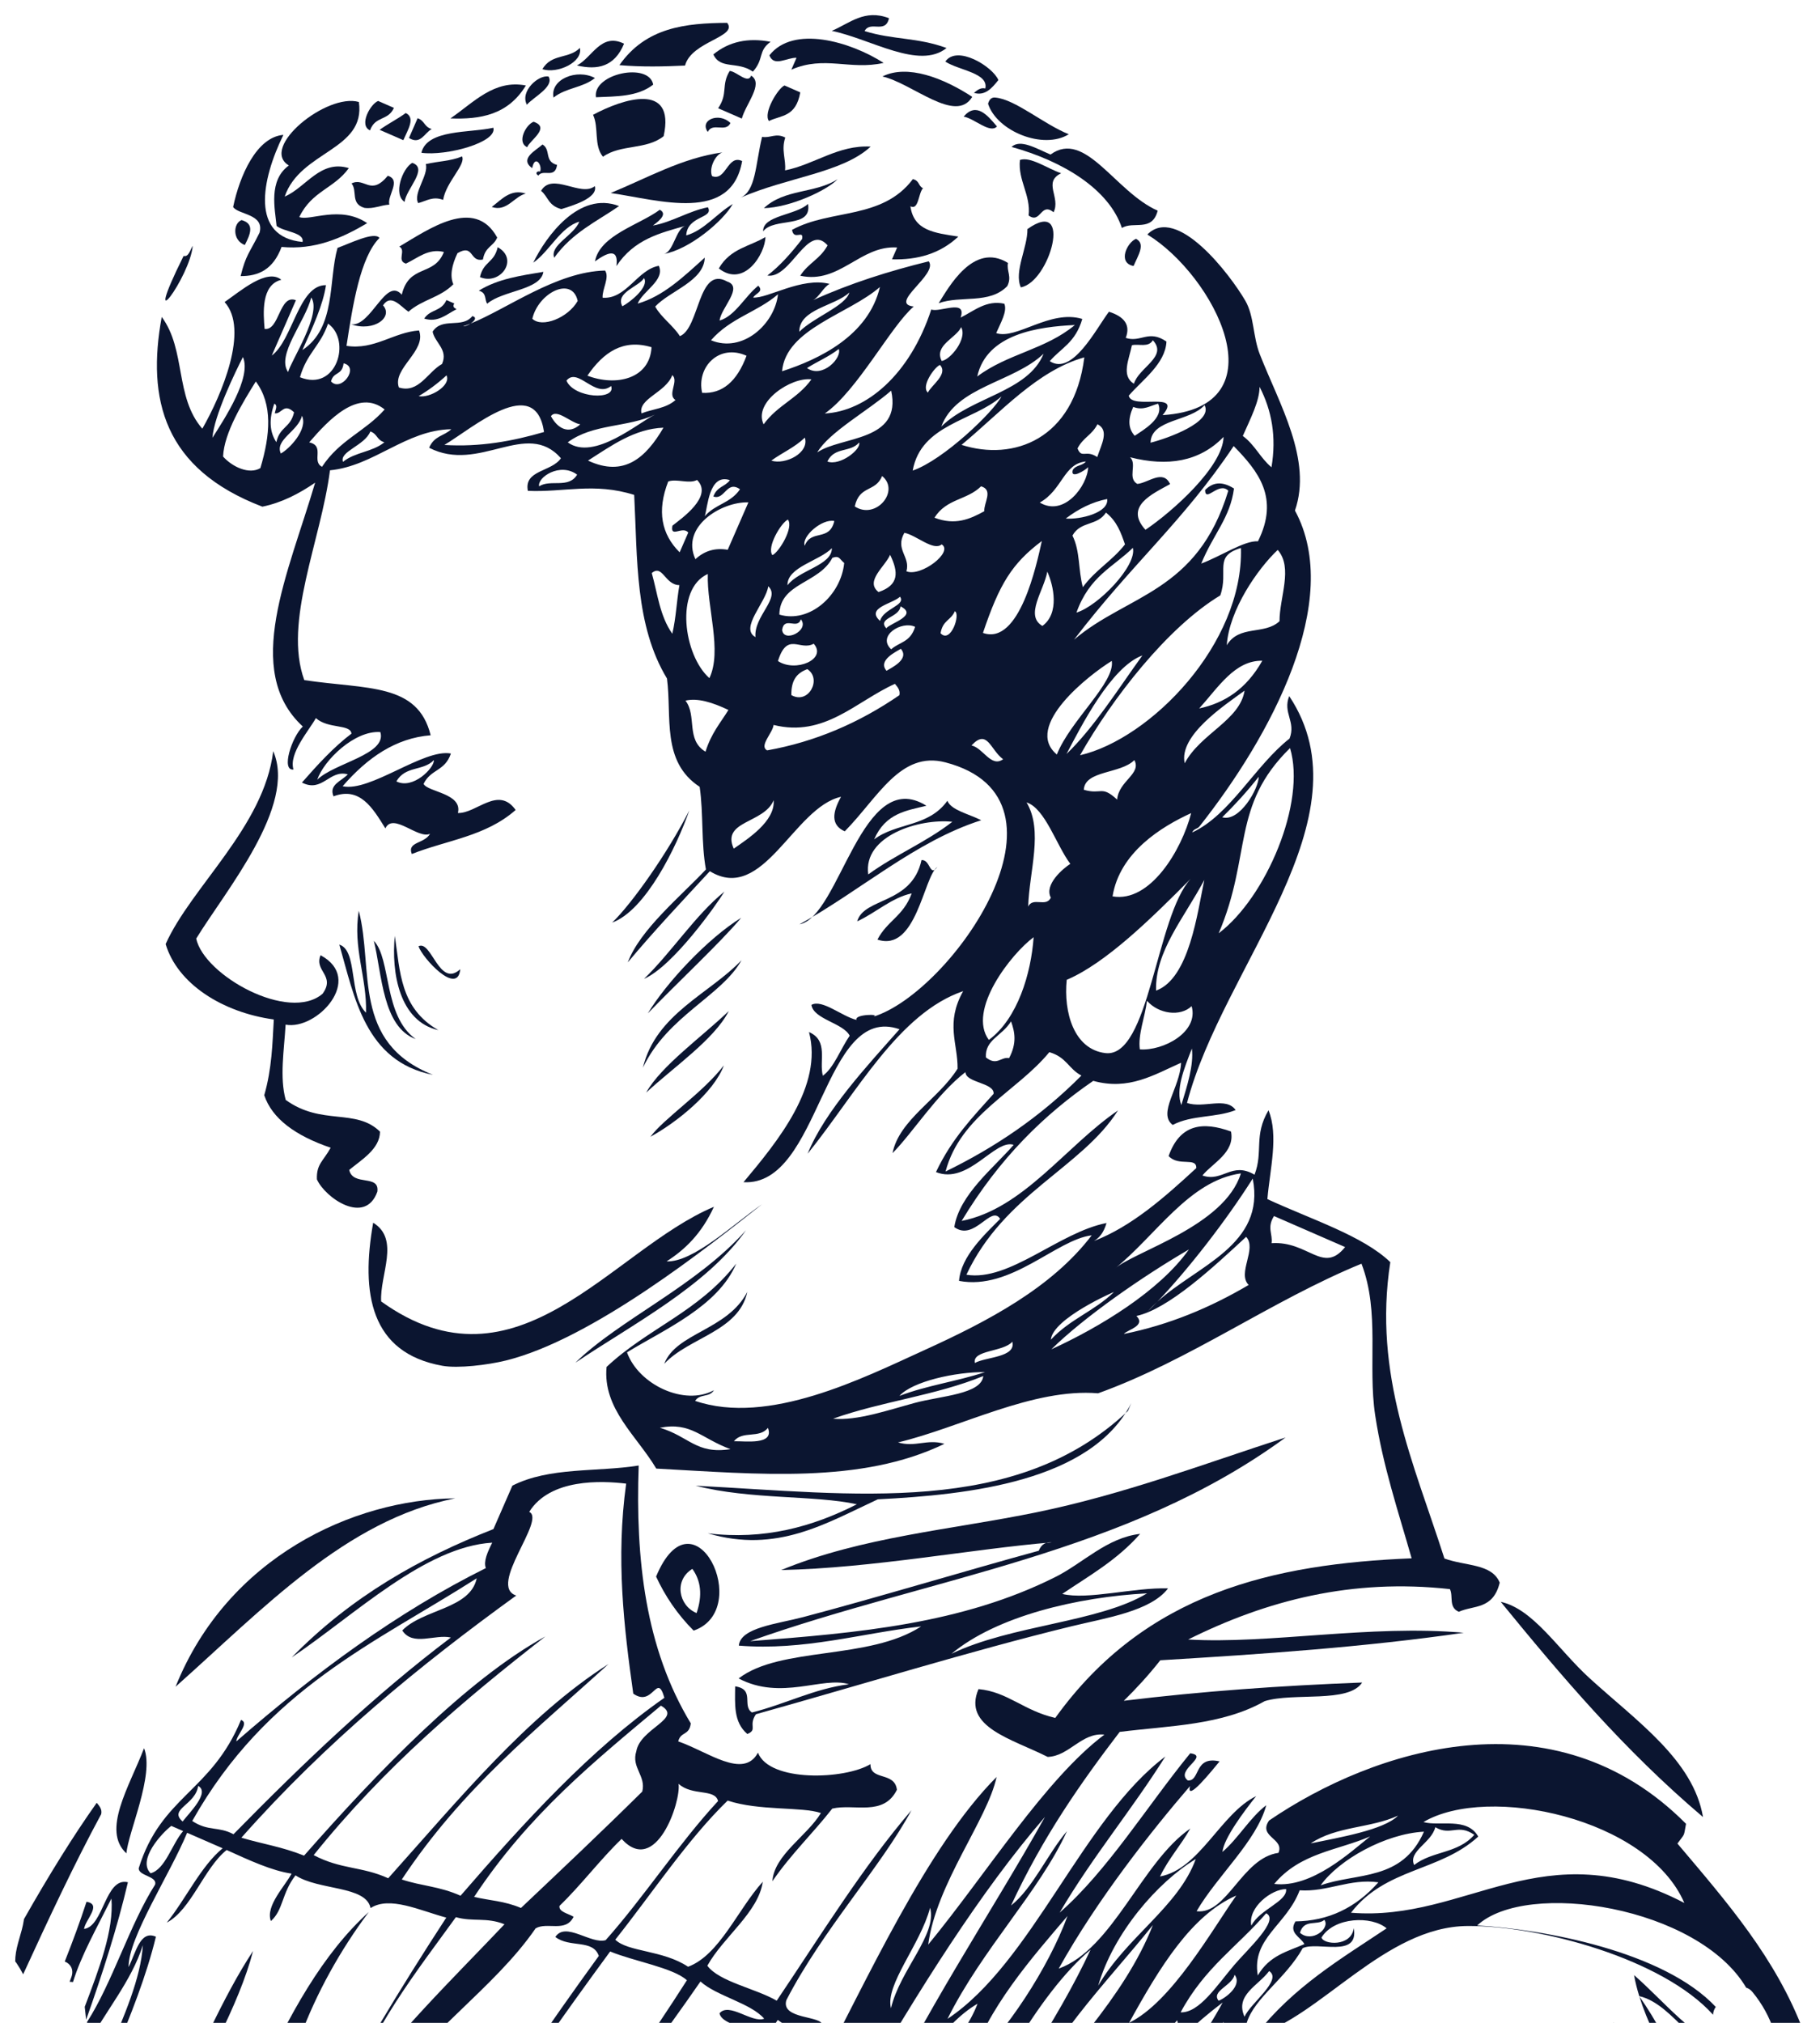 <?xml version="1.0" encoding="UTF-8"?> <svg xmlns="http://www.w3.org/2000/svg" width="72" height="80" viewBox="0 0 72 80" fill="none"><path fill-rule="evenodd" clip-rule="evenodd" d="M35.169 0.72C35.031 1.358 34.424 0.801 34.204 1.229C35.335 1.581 36.285 1.472 37.446 1.899C36.364 2.772 34.457 1.542 32.906 1.221C33.609 0.922 34.203 0.347 35.169 0.72Z" fill="#0B1530"></path><path fill-rule="evenodd" clip-rule="evenodd" d="M42.281 5.31C41.27 5.936 39.433 5.186 39.088 4.103C39.141 3.911 39.244 3.841 39.38 3.859C40.172 3.934 41.27 4.9 42.281 5.31Z" fill="#0B1530"></path><path fill-rule="evenodd" clip-rule="evenodd" d="M38.462 3.83C37.81 4.916 36.094 3.294 34.909 3.024C35.9 2.53 37.324 3.087 38.462 3.83Z" fill="#0B1530"></path><path fill-rule="evenodd" clip-rule="evenodd" d="M34.957 2.488C33.618 2.787 32.622 2.184 31.306 2.755C31.374 2.598 31.443 2.442 31.511 2.286C31.126 2.271 30.62 2.663 30.437 2.189C31.378 0.986 33.631 1.639 34.957 2.488Z" fill="#0B1530"></path><path fill-rule="evenodd" clip-rule="evenodd" d="M45.798 8.332C45.576 9.195 44.831 8.73 44.383 9.017C43.878 7.49 42.067 6.378 40.017 5.811C40.364 5.486 40.989 5.87 41.559 6.112C42.937 5.108 44.107 7.585 45.798 8.332Z" fill="#0B1530"></path><path fill-rule="evenodd" clip-rule="evenodd" d="M39.44 5.001C39.17 5.302 38.537 4.679 38.122 4.612C38.628 4.016 39.074 4.571 39.44 5.001Z" fill="#0B1530"></path><path fill-rule="evenodd" clip-rule="evenodd" d="M28.767 0.903C29.203 1.466 27.357 1.627 27.1 2.593C26.253 2.633 25.397 2.653 24.504 2.577C25.553 1.074 27.132 0.916 28.767 0.903Z" fill="#0B1530"></path><path fill-rule="evenodd" clip-rule="evenodd" d="M30.485 1.653C29.974 2.022 30.24 2.323 29.784 2.834C29.183 2.407 28.498 2.762 28.221 2.152C28.841 1.642 29.598 1.482 30.485 1.653Z" fill="#0B1530"></path><path fill-rule="evenodd" clip-rule="evenodd" d="M41.98 6.852C41.245 7.205 41.974 7.813 41.679 8.395C41.169 7.975 41.176 8.873 40.693 8.523C40.785 7.71 40.264 7.137 40.349 6.327C40.766 6.18 41.431 6.664 41.98 6.852Z" fill="#0B1530"></path><path fill-rule="evenodd" clip-rule="evenodd" d="M31.034 3.38C31.241 3.471 31.451 3.562 31.659 3.653C31.486 4.643 30.889 4.552 30.42 4.786C30.183 4.475 30.769 3.5 31.034 3.38Z" fill="#0B1530"></path><path fill-rule="evenodd" clip-rule="evenodd" d="M44.94 9.446C45.332 9.638 45.023 10.104 44.844 10.52C44.194 10.396 44.596 9.579 44.94 9.446Z" fill="#0B1530"></path><path fill-rule="evenodd" clip-rule="evenodd" d="M29.716 2.991C30.226 3.31 29.5 4.112 29.347 4.69C29.034 4.553 28.723 4.418 28.409 4.281C28.813 3.691 28.519 3.375 28.867 2.806C29.131 2.82 29.595 3.341 29.716 2.991Z" fill="#0B1530"></path><path fill-rule="evenodd" clip-rule="evenodd" d="M40.384 11.364C40.105 10.74 40.656 9.79 40.645 9.06C42.471 7.762 41.535 11.162 40.384 11.364Z" fill="#0B1530"></path><path fill-rule="evenodd" clip-rule="evenodd" d="M24.688 1.728C24.312 2.641 23.634 2.781 22.825 2.589C23.433 2.272 23.776 1.277 24.688 1.728Z" fill="#0B1530"></path><path fill-rule="evenodd" clip-rule="evenodd" d="M25.841 3.347C25.212 3.834 24.382 3.809 23.576 3.846C23.435 2.912 25.678 2.444 25.841 3.347Z" fill="#0B1530"></path><path fill-rule="evenodd" clip-rule="evenodd" d="M22.941 1.895C23.067 2.455 22.057 2.929 21.458 2.736C21.816 2.109 22.511 2.34 22.941 1.895Z" fill="#0B1530"></path><path fill-rule="evenodd" clip-rule="evenodd" d="M28.897 4.866C28.707 5.26 28.19 4.823 28 5.218C27.656 4.739 28.454 4.426 28.897 4.866Z" fill="#0B1530"></path><path fill-rule="evenodd" clip-rule="evenodd" d="M23.537 3.086C23.044 3.481 22.39 3.464 21.898 3.859C21.75 3.137 22.821 2.702 23.537 3.086Z" fill="#0B1530"></path><path fill-rule="evenodd" clip-rule="evenodd" d="M39.876 10.399C39.813 10.725 40.041 10.938 39.847 11.316C39.141 12.044 38.003 11.675 37.134 11.992C37.51 11.403 38.504 9.548 39.876 10.399Z" fill="#0B1530"></path><path fill-rule="evenodd" clip-rule="evenodd" d="M21.703 3.029C21.936 3.435 21.084 3.852 20.844 4.143C20.559 3.605 21.314 2.942 21.703 3.029Z" fill="#0B1530"></path><path fill-rule="evenodd" clip-rule="evenodd" d="M20.804 3.381C20.096 4.545 19.002 4.728 17.819 4.683C18.738 4.055 19.543 3.137 20.804 3.381Z" fill="#0B1530"></path><path fill-rule="evenodd" clip-rule="evenodd" d="M21.11 4.816C21.797 5.048 20.951 5.553 20.857 5.821C20.43 5.632 20.807 4.923 21.11 4.816Z" fill="#0B1530"></path><path fill-rule="evenodd" clip-rule="evenodd" d="M30.28 9.374C30.274 10.032 29.441 11.405 28.436 10.616C28.9 9.817 29.652 9.756 30.28 9.374Z" fill="#0B1530"></path><path fill-rule="evenodd" clip-rule="evenodd" d="M19.518 5.052C19.677 5.633 17.649 6.18 16.67 6.042C16.892 5.106 18.588 5.263 19.518 5.052Z" fill="#0B1530"></path><path fill-rule="evenodd" clip-rule="evenodd" d="M23.532 7.361C23.668 7.835 22.633 8.136 22.206 8.27C21.682 8.13 21.692 7.781 21.405 7.548C21.841 6.791 22.974 7.808 23.532 7.361Z" fill="#0B1530"></path><path fill-rule="evenodd" clip-rule="evenodd" d="M14.959 3.993C15.167 4.085 15.375 4.175 15.583 4.266C15.357 4.787 14.843 4.578 14.638 5.156C14.184 4.955 14.653 4.111 14.959 3.993Z" fill="#0B1530"></path><path fill-rule="evenodd" clip-rule="evenodd" d="M16.052 4.47C16.444 4.662 16.135 5.129 15.956 5.544C15.643 5.407 15.331 5.271 15.018 5.135C15.354 4.891 15.716 4.715 16.052 4.47Z" fill="#0B1530"></path><path fill-rule="evenodd" clip-rule="evenodd" d="M16.521 4.675C16.81 4.777 16.767 5.01 17.078 5.104C16.791 5.255 16.638 5.743 16.18 5.456C16.294 5.196 16.408 4.936 16.521 4.675Z" fill="#0B1530"></path><path fill-rule="evenodd" clip-rule="evenodd" d="M24.49 8.15C23.608 8.763 22.651 9.185 21.925 10.193C21.739 9.697 22.697 9.316 22.919 8.767C22.181 8.974 21.739 9.941 21.096 10.389C21.596 9.355 22.91 7.539 24.49 8.15Z" fill="#0B1530"></path><path fill-rule="evenodd" clip-rule="evenodd" d="M18.279 6.186C18.44 6.509 17.647 7.195 17.53 7.905C17.123 7.748 16.858 7.953 16.545 8.033C16.327 7.643 16.968 6.917 16.845 6.49C17.319 6.377 17.836 6.374 18.279 6.186Z" fill="#0B1530"></path><path fill-rule="evenodd" clip-rule="evenodd" d="M20.8 7.656C20.329 7.776 20.052 8.389 19.454 8.185C19.851 7.88 20.204 7.461 20.8 7.656Z" fill="#0B1530"></path><path fill-rule="evenodd" clip-rule="evenodd" d="M16.308 6.441C16.968 6.657 16.056 7.49 16.007 7.984C15.546 7.7 15.914 6.661 16.308 6.441Z" fill="#0B1530"></path><path fill-rule="evenodd" clip-rule="evenodd" d="M15.342 6.951C15.892 7.123 15.307 7.741 15.402 8.093C15.065 8.112 14.781 8.271 14.416 8.221C13.853 8.054 14.151 7.548 13.907 7.255C14.427 6.995 14.66 7.776 15.342 6.951Z" fill="#0B1530"></path><path fill-rule="evenodd" clip-rule="evenodd" d="M19.669 9.395C19.512 9.765 19.199 9.738 19.104 10.265C18.565 10.379 18.756 9.626 18.098 10.013C17.871 10.49 17.791 10.911 17.934 11.243C17.409 11.774 16.702 11.846 16.158 12.329C15.841 12.11 15.467 11.6 15.152 12.076C15.566 12.537 14.811 13.133 13.894 12.829C14.693 12.912 15.262 10.929 15.894 11.655C16.189 10.426 17.173 10.955 17.561 9.965C16.943 9.816 16.532 10.201 16.06 10.425C15.678 10.316 16.083 9.899 15.795 9.752C16.933 9.086 18.772 7.754 19.669 9.395Z" fill="#0B1530"></path><path fill-rule="evenodd" clip-rule="evenodd" d="M19.689 9.776C20.553 10.259 19.779 11.302 18.987 10.958C19.13 10.33 19.548 10.404 19.689 9.776Z" fill="#0B1530"></path><path fill-rule="evenodd" clip-rule="evenodd" d="M17.661 11.867C17.765 11.912 17.87 11.958 17.974 12.004C17.887 12.124 17.97 12.178 18.061 12.228C17.665 12.428 17.325 12.771 16.783 12.6C17.023 12.221 17.456 12.332 17.661 11.867Z" fill="#0B1530"></path><path fill-rule="evenodd" clip-rule="evenodd" d="M9.556 8.704C10.076 8.845 9.91 9.255 9.685 9.69C9.189 9.505 9.221 8.833 9.556 8.704Z" fill="#0B1530"></path><path fill-rule="evenodd" clip-rule="evenodd" d="M7.624 9.721C7.529 10.943 5.492 13.687 7.263 10.122C7.458 10.176 7.52 9.894 7.624 9.721Z" fill="#0B1530"></path><path fill-rule="evenodd" clip-rule="evenodd" d="M10.809 29.708C11.748 31.869 8.923 35.225 7.762 37.12C8.072 38.577 11.431 40.446 12.762 39.301C13.285 38.577 12.414 38.401 12.682 37.778C14.435 38.719 12.53 40.758 11.299 40.523C11.24 41.539 11.056 42.605 11.303 43.5C12.72 44.528 14.076 43.816 15.033 44.755C15.03 45.439 14.302 45.865 13.815 46.269C13.963 46.929 15.02 46.427 14.929 47.127C14.446 48.482 12.851 47.361 12.537 46.641C12.514 46.039 12.782 45.93 13.082 45.391C11.668 44.91 10.76 44.23 10.454 43.315C10.759 42.246 10.776 41.289 10.832 40.319C8.793 40.038 7.02 38.905 6.553 37.336C7.566 35.075 10.447 32.693 10.809 29.708Z" fill="#0B1530"></path><path fill-rule="evenodd" clip-rule="evenodd" d="M28.829 39.986C28.272 41.099 26.606 42.237 25.563 43.211C26.144 42.159 27.795 40.984 28.829 39.986Z" fill="#0B1530"></path><path fill-rule="evenodd" clip-rule="evenodd" d="M67.372 71.862C64.24 69.206 61.772 66.291 59.369 63.35C60.664 63.636 61.629 65.225 62.886 66.372C64.754 68.076 66.987 69.606 67.372 71.862Z" fill="#0B1530"></path><path fill-rule="evenodd" clip-rule="evenodd" d="M25.955 62.352C26.311 63.118 26.79 63.837 27.441 64.488C29.837 63.661 27.441 58.773 25.955 62.352ZM27.39 62.047C27.73 62.517 27.795 63.096 27.557 63.794C26.845 63.502 26.652 62.498 27.39 62.047Z" fill="#0B1530"></path><path fill-rule="evenodd" clip-rule="evenodd" d="M18.007 59.257C13.681 60.114 10.402 63.634 6.946 66.707C8.998 61.593 13.964 59.299 18.007 59.257Z" fill="#0B1530"></path><path fill-rule="evenodd" clip-rule="evenodd" d="M5.699 69.138C6.119 70.197 5.063 72.475 5.002 73.298C4.011 72.39 5.114 70.663 5.699 69.138Z" fill="#0B1530"></path><path fill-rule="evenodd" clip-rule="evenodd" d="M0.916 78.081C0.839 77.93 0.752 77.783 0.654 77.639C0.638 77.614 0.62 77.593 0.602 77.572C0.603 77.514 0.604 77.456 0.609 77.398C0.65 76.903 0.869 76.438 0.941 75.947C0.943 75.932 0.944 75.918 0.946 75.902C1.921 74.183 2.899 72.603 3.826 71.298C3.936 71.428 4.046 71.556 4.003 71.747C2.927 73.739 1.917 75.9 0.916 78.081Z" fill="#0B1530"></path><path fill-rule="evenodd" clip-rule="evenodd" d="M38.979 3.499C39.116 2.883 37.935 2.786 37.397 2.436C37.859 1.762 39.273 2.632 39.496 3.166C39.236 3.494 38.968 3.801 38.53 3.673C38.661 3.566 38.79 3.455 38.979 3.499Z" fill="#0B1530"></path><path d="M10.892 82.988C10.838 82.941 10.783 82.894 10.729 82.846C11.134 81.96 11.479 81.08 11.626 80.279C11.275 80.974 10.866 81.764 10.439 82.596C10.362 82.529 10.286 82.463 10.21 82.396C11.421 79.693 12.778 77.253 14.588 75.62C13.477 77.101 12.514 78.82 11.87 80.572C11.577 81.372 11.246 82.177 10.892 82.988Z" fill="#0B1530"></path><path d="M8.4 80.766C8.41 80.735 8.421 80.704 8.431 80.673C8.487 80.492 8.44 80.324 8.336 80.2C8.865 79.111 9.412 78.068 10.012 77.157C9.732 78.232 9.234 79.398 8.636 80.611C8.558 80.662 8.479 80.712 8.4 80.766Z" fill="#0B1530"></path><path d="M3.352 79.367C3.924 77.853 4.509 76.334 4.408 75.085C3.824 76.256 3.212 77.331 2.887 78.388C2.843 78.381 2.8 78.377 2.755 78.378C2.779 78.313 2.803 78.248 2.826 78.183C2.93 77.879 2.782 77.664 2.562 77.575C2.882 76.767 3.174 75.976 3.422 75.213C4.051 75.312 3.371 75.924 3.325 76.287C4.105 76.186 4.157 74.226 5.06 74.44C4.649 76.197 4.066 78.023 3.408 79.877C3.388 79.703 3.369 79.534 3.352 79.367Z" fill="#0B1530"></path><path d="M6.135 74.535C6.236 74.193 5.467 74.193 5.489 73.882C6.381 71.022 8.357 70.874 9.534 68.02C9.884 68.142 9.362 68.605 9.349 68.87C12.47 66.153 15.715 63.758 19.22 62.016C19.12 61.753 19.284 61.387 19.473 61.01C16.812 61.17 14.035 63.866 11.542 65.548C13.913 63.122 16.641 61.604 19.52 60.473L20.27 58.755C21.747 58.007 23.602 58.225 25.267 57.959C25.136 61.679 25.532 65.193 27.328 68.157C27.265 68.655 26.931 68.466 26.831 68.87C27.977 69.259 29.413 70.389 29.985 69.315C30.437 70.489 33.424 70.382 34.436 69.769C34.425 70.438 35.397 70.051 35.482 70.783C34.952 71.853 33.794 71.322 32.925 71.527C32.148 72.517 31.298 73.321 30.556 74.4C30.625 73.358 31.925 72.614 32.476 71.703C31.726 71.445 30.03 71.625 28.786 71.21C27.192 72.758 25.814 74.857 24.341 76.711C24.839 77.202 26.224 77.117 27.221 77.782C28.465 77.319 29.181 75.519 30.176 74.42C30.002 75.633 28.616 76.6 27.983 77.741C28.453 78.377 29.884 78.635 30.727 79.124C32.472 76.533 34.161 73.796 36.058 71.592C34.833 73.861 32.555 76.302 31.108 79.104C30.88 79.877 32.551 79.704 32.534 80.098C32.108 80.81 31.314 80.276 30.768 79.885C29.614 81.6 28.359 83.682 27.107 85.931C27.013 85.966 26.919 86.003 26.827 86.041C27.851 84.195 28.901 82.346 29.958 80.461C29.996 80.23 28.57 80.147 28.464 79.623C28.846 79.169 29.745 80.025 30.231 79.836C29.707 79.222 28.34 78.938 27.711 78.365C26.288 80.43 24.473 82.821 22.69 85.389C22.586 85.411 22.483 85.437 22.381 85.466C24.068 82.915 25.789 80.493 27.174 78.316C26.63 77.819 25.069 77.564 24.138 77.178C22.302 79.676 20.204 82.642 18.226 85.715C18.143 85.716 18.058 85.738 17.973 85.786C17.956 85.796 17.939 85.807 17.921 85.817C19.798 82.882 21.722 80.063 23.689 77.354C23.458 76.68 22.54 77.046 21.97 76.604C22.372 75.98 23.384 76.906 23.961 76.729C25.488 75.011 26.86 72.897 28.407 71.229C28.283 70.727 27.392 71.041 26.844 70.547C26.949 71.245 25.95 74.222 24.591 72.726C23.745 73.54 22.981 74.56 22.135 75.374C22.091 75.607 22.469 75.674 22.692 75.804C22.382 76.444 21.645 75.996 21.189 76.264C19.531 78.673 16.759 80.411 14.911 83.254C14.154 83.783 13.409 84.329 12.637 84.834C12.585 84.755 12.529 84.679 12.473 84.604C14.1 81.484 15.83 78.643 17.655 75.839C16.593 75.552 15.418 74.975 14.659 75.461C14.483 74.569 12.604 74.77 11.69 74.167C11.137 74.882 11.211 75.542 10.716 75.974C10.491 75.378 11.285 74.582 11.534 74.099C10.755 73.986 9.859 73.57 8.966 73.165C8.077 73.87 7.564 75.53 6.597 76.037C7.352 75.1 7.958 73.787 8.809 73.097L7.403 72.484C6.734 74.109 5.075 76.627 5.086 77.796C5.377 77.221 5.541 76.318 6.168 76.594C5.8 78.108 5.171 79.723 4.465 81.369C4.391 81.343 4.316 81.32 4.241 81.3C4.898 79.768 5.574 78.23 5.651 76.926C5.211 78.35 4.105 79.626 3.511 80.807C3.499 80.669 3.485 80.532 3.47 80.397V80.154C3.47 80.086 3.459 80.025 3.441 79.971C4.441 78.424 5.137 76.097 6.135 74.535ZM25.408 70.854C25.567 70.23 24.967 69.905 25.172 69.263C25.324 68.35 27.035 67.962 26.146 67.456C23.547 69.632 20.92 71.74 18.756 75.02C19.375 75.167 19.939 75.174 20.61 75.457C22.216 73.938 23.822 72.422 25.408 70.854ZM13.757 83.068C15.687 80.399 17.851 78.322 19.958 76.102C19.241 75.814 18.715 76.014 18.035 75.821C16.552 77.873 14.56 80.384 13.757 83.068ZM12.029 73.387C14.953 70.061 18.45 66.436 21.575 64.719C18.369 67.217 15.222 69.865 12.409 73.367C13.498 73.942 14.307 73.805 15.358 74.282C18.149 71.166 20.862 67.852 24.074 65.809C21.244 68.388 18.307 70.691 15.895 74.331C16.689 74.595 17.38 74.596 18.219 74.973C20.773 72.022 23.369 69.182 26.283 67.145C25.987 66.109 25.842 67.543 25.052 66.98C24.678 64.321 24.363 61.639 24.771 58.675C23.801 58.559 21.766 58.465 20.936 59.792C21.613 60.11 19.279 62.727 20.422 63.101C16.624 65.85 12.928 68.86 9.549 72.678C10.38 72.927 11.157 73.036 12.029 73.387ZM9.237 72.541C12.011 69.713 14.839 67.021 17.837 64.762C17.208 64.617 16.327 65.126 15.914 64.481C16.746 63.63 18.602 63.638 18.859 62.419C14.856 64.978 10.556 66.777 7.605 72.017C8.248 72.441 8.634 72.217 9.237 72.541ZM7.839 70.63C7.736 71.386 6.654 71.544 7.225 72.037C7.49 71.692 8.318 70.888 7.839 70.63ZM7.245 72.416L6.776 72.211C6.407 72.493 5.422 73.553 5.958 74.086C6.543 73.927 6.799 72.93 7.245 72.416Z" fill="#0B1530"></path><path d="M6.398 12.534C7.364 13.839 6.91 15.7 8.004 16.954C8.769 15.616 9.868 13.028 8.885 11.946C9.52 11.507 10.559 10.597 11.13 11.065C10.322 11.263 10.417 12.396 10.468 13.008C11.061 13.088 11.043 11.613 11.707 11.874L10.752 14.061C11.588 13.441 11.812 11.265 12.896 11.277C12.782 12.056 12.367 12.952 11.962 13.845C13.305 12.958 12.984 11.099 13.353 9.803C13.812 9.641 14.813 9.14 15.012 9.411C14.251 10.171 13.951 12.084 13.708 13.678C14.812 13.85 15.569 13.14 16.577 13.069C16.886 13.883 15.511 14.57 15.78 15.324C16.567 15.572 16.919 14.708 17.487 14.395C17.738 13.822 17.201 13.558 17.115 13.117C17.488 12.529 18.281 13.01 18.686 12.501C18.885 12.554 18.77 12.696 18.615 12.797C18.517 12.836 18.42 12.872 18.326 12.902C18.38 12.917 18.508 12.866 18.615 12.797C20.053 12.223 22.013 10.742 23.936 10.7C24.125 10.97 23.817 11.438 23.839 11.774C24.774 11.848 25.215 10.662 26.064 10.512C26.321 11.082 25.426 11.508 25.226 12.007C26.236 11.721 27.051 10.938 27.88 10.189C27.854 11.12 26.497 11.501 25.92 12.124C26.151 12.551 26.636 12.879 26.896 13.294C27.682 12.987 27.608 10.487 28.769 11.135C29.429 11.352 28.516 12.185 28.468 12.678C29.087 12.496 29.471 11.716 29.998 11.299C30.226 11.535 29.898 11.593 29.794 11.768C30.375 11.812 31.713 10.944 32.819 11.228C32.57 11.363 32.415 11.736 32.166 11.872C33.63 11.205 35.168 10.722 36.742 10.335C37.131 10.85 35.119 12.015 36.148 12.122C35.243 12.895 33.917 15.455 32.629 16.353C34.257 16.268 35.995 14.833 36.842 12.239C37.164 12.374 38.26 11.802 38.003 12.56C38.545 12.29 39.023 11.856 39.731 12.012C39.858 12.307 39.59 12.758 39.41 13.174C40.21 13.446 41.541 12.226 42.816 12.614C42.541 13.56 41.972 13.764 41.53 14.284C42.422 14.871 43.357 13.01 43.87 12.329C44.48 12.521 44.732 12.854 44.535 13.363C45.131 13.561 45.436 13.019 46.145 13.508C46.105 14.387 45.19 15.025 44.654 15.648C44.775 16.231 46.815 15.443 45.992 16.418C50.767 16.113 48.019 10.881 45.389 9.274C46.559 8.095 48.667 10.861 49.267 11.896C49.614 12.494 49.565 13.31 49.835 14.003C50.614 15.993 51.924 18.186 51.229 20.191C53.163 23.753 50.264 29.13 47.455 32.679C47.37 32.792 47.23 32.766 47.163 32.923C48.662 32.234 49.66 30.268 51.014 29.21C51.281 28.543 50.735 28.197 51.002 27.53C54.215 32.36 48.355 38.231 46.959 43.621C47.618 43.845 48.509 43.361 48.882 43.902C48.098 44.214 47.144 44.09 46.394 44.49C45.781 44.031 46.686 43.016 46.724 42.03C45.658 42.503 44.655 43.138 43.25 42.746C41.311 44.075 39.532 45.811 38.043 48.286C40.487 47.805 42.151 45.335 44.228 43.916C42.788 46.188 39.735 47.206 38.231 50.414C39.938 50.692 41.889 48.737 43.774 48.368C43.665 48.752 43.487 48.956 43.277 49.081C44.774 48.499 46.056 47.367 47.325 46.197C47.343 45.744 46.63 46.151 46.231 45.72C46.68 44.445 47.593 44.349 48.699 44.75C48.866 45.583 47.951 46.007 47.569 46.489C48.37 46.767 48.728 45.923 49.629 46.458C49.984 45.541 49.586 44.92 50.183 43.909C50.587 44.915 50.244 46.216 50.138 47.423C51.851 48.218 53.921 48.872 55.001 49.916C54.308 54.376 55.953 57.916 57.142 61.637C57.99 61.943 59.018 61.834 59.33 62.591C59.064 63.67 58.297 63.476 57.711 63.744C57.295 63.562 57.502 63.136 57.359 62.847C53.478 62.418 50.11 63.293 47.004 64.84C50.229 65.028 54.195 64.244 57.907 64.573C53.986 65.141 49.95 65.417 45.902 65.661C45.441 66.246 44.957 66.774 44.459 67.263C47.547 66.885 50.698 66.663 53.887 66.541C53.348 67.371 51.19 66.924 50.033 67.277C48.338 68.237 46.268 68.245 44.295 68.494C42.755 70.51 41.26 72.638 39.997 75.36C40.855 74.686 41.441 73.319 42.21 72.419C41.119 74.809 38.859 77.078 37.484 79.843C40.838 77.612 42.833 71.921 46.101 69.468C44.745 71.621 43.241 73.399 41.92 75.641C43.815 73.981 45.366 71.445 47.086 69.339C47.88 69.449 46.462 70.011 46.99 70.413C47.491 70.457 47.225 69.424 48.248 69.66C47.974 69.989 46.91 71.323 47.078 70.637C45.576 72.38 43.413 75.106 41.883 77.856C44.037 77.074 45.152 73.649 47.089 72.316C46.707 72.993 46.249 73.475 45.891 74.211C47.462 73.924 48.283 71.727 49.694 71.034C49.234 71.611 48.415 72.695 48.36 73.241C48.975 72.721 49.461 71.868 50.094 71.394C49.706 72.825 48.164 74.17 47.337 75.585C48.544 75.734 49.128 73.479 50.576 73.278C50.824 72.706 49.759 72.649 50.204 72C54.34 69.179 61.467 66.858 66.7 72.129C66.6 72.657 66.678 72.476 66.36 72.91C68.33 75.239 70.255 77.441 71.35 80.344C71.353 80.42 71.356 80.496 71.359 80.572C70.881 81.114 70.673 81.659 70.588 82.22C70.575 82.145 70.548 82.079 70.511 82.02C70.419 80.858 70.126 79.745 69.326 78.778C69.251 78.687 69.167 78.635 69.081 78.61C67.187 75.401 60.399 74.327 58.436 76.15C61.047 76.298 65.81 77.164 67.877 79.371C67.811 79.462 67.771 79.57 67.771 79.681C65.78 77.467 60.939 76.15 58.056 76.17C54.779 76.194 52.234 79.771 49.657 80.504C51.181 78.558 53.043 77.475 54.855 76.263C54.266 75.76 52.78 75.808 52.279 76.626C52.357 76.911 53.455 77.002 53.556 76.254C53.767 77.461 52.12 76.764 51.536 77.047C50.867 78.246 49.631 79.01 49.325 79.987C48.55 82.457 51.89 85.176 50.709 87.472C49.007 86.265 49.347 83.185 48.623 81.169C47.422 83.13 45.474 84.756 43.806 86.668C43.766 86.692 43.726 86.718 43.687 86.743C45.245 84.448 47.929 82.569 48.408 79.958C47.494 81.247 46.367 82.533 45.362 83.881C45.501 83.652 45.63 83.416 45.746 83.172C45.769 83.124 45.784 83.077 45.793 83.031C46.756 81.743 47.671 80.49 48.368 79.197C47.32 79.984 46.163 81.065 45.115 82.357C44.993 82.386 44.881 82.47 44.808 82.624C44.747 82.75 44.684 82.874 44.617 82.997C44.314 83.407 44.025 83.834 43.755 84.278C42.734 85.55 41.408 86.593 40.182 87.646C40.136 87.685 40.092 87.725 40.047 87.765C39.642 87.811 39.236 87.882 38.845 87.963C39.381 87.308 39.853 86.594 40.071 85.784C40.102 85.669 40.097 85.567 40.068 85.477C40.813 84.361 41.547 83.275 41.88 82.134L41.743 82.446C41.354 83.275 40.341 84.183 39.535 85.111C39.315 85.105 39.098 85.22 39.024 85.495C38.968 85.702 38.892 85.9 38.8 86.093C38.735 86.202 38.676 86.312 38.626 86.421C38.347 86.899 37.983 87.339 37.607 87.754C37.421 87.735 37.224 87.798 37.085 87.981C37.035 88.049 36.982 88.116 36.931 88.184C37.045 87.849 37.158 87.514 37.266 87.177C37.686 86.684 38.572 85.702 38.438 84.91C38.292 85.373 37.907 85.725 37.61 86.098C37.657 85.954 37.702 85.811 37.748 85.667C39.611 83.178 41.841 79.913 43.143 77.106C41.043 78.877 39.055 82.629 37.788 85.545C37.843 85.376 37.897 85.207 37.953 85.038C38.076 84.669 37.808 84.418 37.507 84.379C38.221 83.18 38.994 81.791 39.223 80.976C37.989 82.062 36.945 83.634 35.965 85.368C35.677 85.344 35.377 85.518 35.391 85.889C35.391 85.898 35.391 85.908 35.392 85.917C35.374 85.939 35.357 85.962 35.342 85.989C34.98 86.591 34.555 87.143 34.099 87.67C34.613 86.79 35.117 85.908 35.392 85.069C34.069 84.885 33.98 87.85 32.887 88.254C33.241 87.022 33.701 85.799 34.232 84.589C34.291 84.49 34.349 84.393 34.411 84.295C34.477 84.192 34.501 84.09 34.497 83.995C36.45 79.739 39.223 75.646 41.34 71.855C38.771 74.825 36.359 78.695 33.974 82.776C33.797 83.078 33.647 83.382 33.516 83.687C33.501 83.705 33.486 83.725 33.473 83.746C32.923 84.61 32.497 85.53 32.109 86.467C32.049 86.478 31.986 86.502 31.924 86.541C31.911 86.548 31.899 86.557 31.888 86.564C31.871 86.469 31.864 86.369 31.87 86.262C31.877 86.12 31.838 86.008 31.771 85.924C31.767 85.89 31.763 85.856 31.758 85.822C32.148 84.284 32.574 82.698 33.269 80.981C32.866 81.221 32.544 81.666 32.25 82.181C34.283 78.336 36.668 73.041 39.426 70.276C39.062 71.972 37.042 74.482 36.72 76.907C39.035 74.091 41.352 70.358 43.69 68.602C42.788 68.505 42.299 69.458 41.446 69.483C40.058 68.777 38.063 68.308 38.71 66.802C39.863 66.906 40.494 67.656 41.747 67.941C45.321 62.97 50.407 61.853 55.845 61.629C55.321 59.792 54.707 57.976 54.404 55.979C54.101 53.99 54.6 51.901 53.861 49.977C50.292 51.441 47.072 53.797 43.441 55.103C40.859 54.89 38.001 56.456 35.527 57.045C36.212 57.25 36.677 56.896 37.362 57.101C34.061 58.7 29.976 58.297 25.962 58.08C25.194 56.784 23.84 55.718 23.996 54.06C25.637 52.523 27.633 51.889 29.125 49.974C28.409 51.671 26.265 52.585 24.804 53.483C25.264 54.762 27.078 55.617 28.242 54.982C28.057 55.281 27.686 55.105 27.5 55.403C30.401 56.393 34.143 54.499 36.557 53.401C39.117 52.237 41.619 50.915 43.189 48.855C41.788 49.024 39.994 51.048 37.94 50.657C38.011 49.689 38.956 48.821 39.567 48.206C39.207 47.633 38.547 49.113 37.752 48.53C37.958 47.238 39.318 46.185 40.101 45.277C39.355 45.031 38.31 46.868 37.027 46.354C37.664 45.009 38.499 44.166 39.308 43.257C39.342 42.812 38.201 42.829 38.194 42.4C37.065 43.27 36.112 44.794 35.309 45.605C35.569 44.282 37.141 43.457 37.882 42.264C37.896 41.265 37.391 40.47 38.103 39.198C35.552 40.067 33.895 43.213 31.951 45.628C32.627 43.939 34.36 42.092 35.586 40.705C32.552 39.644 32.467 46.932 29.413 46.754C30.768 45.137 32.571 42.943 32.004 40.816C32.787 41.157 32.395 41.958 32.552 42.544C32.989 42.23 33.256 41.478 33.614 40.961C33.358 40.457 32.186 40.314 32.1 39.742C32.523 39.502 33.318 40.205 33.887 40.336C33.767 40.109 34.894 40.089 34.539 40.212C37.635 39.273 42.986 31.606 37.399 30.15C35.619 29.687 34.739 31.536 33.419 32.878C32.854 32.626 32.933 32.12 33.272 31.512C31.399 31.924 30.197 35.753 28.082 34.455C26.992 35.634 25.893 36.795 24.836 38.06C25.32 36.764 26.921 35.457 27.927 34.387C27.734 33.341 27.834 32.179 27.679 31.118C26.157 30.119 26.585 28.354 26.386 26.834C25.119 24.742 25.219 22.113 25.089 19.573C23.511 19.072 22.289 19.478 20.883 19.412C20.718 18.584 21.83 18.664 22.19 18.122C20.826 16.563 18.966 18.735 16.977 17.708C17.178 17.229 17.572 17.245 17.854 16.975C16.053 17.006 14.8 18.431 13.054 18.6C12.702 21.37 11.197 24.595 12.038 26.898C14.538 27.27 16.526 27.004 17.037 29.079C15.656 29.188 14.536 29.963 13.555 31.094C14.645 31.337 16.764 29.597 17.838 29.801C17.599 30.511 17.042 30.409 16.757 31.002C16.925 31.329 18.306 31.372 18.115 32.153C18.851 32.177 19.708 31.061 20.399 32.033C19.213 33.081 17.673 33.226 16.291 33.775C16.096 33.281 16.792 33.376 17.013 32.974C16.542 33.203 15.553 32.115 15.245 32.761C14.745 31.954 14.237 31.099 13.194 31.494C12.999 31.029 13.507 30.895 13.76 30.625C13.031 30.419 12.757 31.367 11.945 30.949C12.571 30.235 13.205 29.542 13.904 29.014C13.867 28.627 12.982 28.838 12.497 28.4C12.214 28.905 11.415 29.803 11.611 30.432C11.108 30.497 11.542 29.141 11.98 28.733C9.577 26.525 11.419 22.651 12.467 19.089C11.821 19.532 11.138 19.883 10.379 20.038C6.473 18.547 5.801 15.79 6.398 12.534ZM43.444 78.535C44.548 76.618 46.62 75.412 47.305 73.523C45.802 74.426 44.048 76.442 43.444 78.535ZM49.504 76.157C49.819 75.519 50.935 75.201 50.879 74.711C50.312 74.705 49.356 75.435 49.504 76.157ZM50.409 74.506C51.905 74.683 53.445 73.226 54.205 72.627C52.913 73.186 51.437 73.273 50.409 74.506ZM56.332 72.44C54.808 72.52 52.969 73.545 52.245 74.562C53.683 74.049 55.466 74.41 56.332 72.44ZM55.944 73.758C56.672 73.194 57.668 73.315 58.324 72.564C57.669 72.107 57.399 72.626 56.781 72.263C56.629 72.884 55.696 73.212 55.944 73.758ZM51.852 72.904C52.971 72.67 54.751 72.374 55.306 71.806C54.209 72.31 52.876 72.214 51.852 72.904ZM66.633 75.259C65.191 71.909 58.875 70.547 56.312 72.059C56.95 72.244 58.035 71.847 58.48 72.633C56.957 74.031 54.818 73.862 53.446 75.645C58.041 76.02 61.043 72.343 66.633 75.259ZM52.393 75.929C52.1 76.172 51.594 75.874 51.427 76.438C51.903 76.856 52.636 76.256 52.393 75.929ZM51.603 76.886C51.451 76.601 50.963 76.446 51.25 75.988C52.539 75.973 53.632 75.457 54.529 74.443C53.388 74.284 52.523 74.831 51.415 74.759C50.895 76.139 49.505 76.652 49.759 78.127C50.223 77.327 50.941 77.179 51.603 76.886ZM49.234 79.759C49.465 79.223 50.75 78.305 50.208 77.952C49.776 78.535 48.846 78.898 49.234 79.759ZM48.209 79.125C48.448 79.044 49.167 78.529 48.842 78.1C48.741 78.532 47.903 78.744 48.209 79.125ZM48.822 77.719C49.37 77.076 50.638 75.93 50.089 75.668C48.963 76.978 47.653 77.818 46.706 79.585C47.447 79.611 48.133 78.529 48.822 77.719ZM45.44 81.638C45.715 81.006 46.77 80.644 46.57 79.898C46.212 80.319 45.356 81.185 45.44 81.638ZM48.907 74.966C47.138 75.738 45.876 77.801 44.668 79.998C46.334 79.185 47.911 76.39 48.907 74.966ZM40.21 83.82C41.989 81.423 44.465 79.046 45.609 76.132C43.787 78.416 41.321 80.821 40.21 83.82ZM42.231 75.775C40.871 77.369 39.016 79.458 38.344 81.704C39.808 80.375 41.481 77.822 42.231 75.775ZM35.302 84.84C35.705 84.317 36.67 83.501 36.568 82.788C36.233 83.482 35.222 84.184 35.302 84.84ZM38.672 79.244C37.334 80.013 35.839 82.138 35.418 84.147C36.35 82.341 38.078 80.809 38.672 79.244ZM36.795 75.448C36.413 76.906 35.008 78.487 35.247 79.422C35.606 77.906 37.083 76.511 36.795 75.448ZM50.304 49.166C51.762 49.069 52.34 50.408 53.213 49.319L50.4 48.093C50.111 48.552 50.356 48.8 50.304 49.166ZM26.105 56.465C27.275 56.814 27.537 57.521 28.897 57.312C27.723 56.88 27.351 56.229 26.105 56.465ZM30.38 56.471C30.033 56.906 29.38 56.563 29.033 56.999C29.466 56.984 30.645 57.168 30.38 56.471ZM44.096 50.179C44.869 49.487 48.44 48.505 49.09 46.406C47.043 46.689 45.735 48.855 44.096 50.179ZM49.559 46.611C48.491 48.297 46.999 50.21 45.787 51.48C45.651 51.603 45.522 51.732 45.406 51.867C45.529 51.746 45.657 51.616 45.787 51.48C47.353 50.052 50.074 49.24 49.559 46.611ZM49.398 50.818C48.932 50.353 49.738 49.389 49.298 48.915C47.986 50.131 46.218 51.773 44.958 52.044C45.347 52.441 44.588 52.591 44.461 52.756C46.221 52.402 47.856 51.727 49.398 50.818ZM47.034 49.414C45.206 50.478 42.9 52.077 41.592 53.364C43.495 52.494 45.868 51.063 47.034 49.414ZM36.206 55.478C37.234 55.202 38.823 55.141 38.899 54.421C37.001 55.196 34.888 55.42 32.956 56.107C33.911 56.197 35.133 55.767 36.206 55.478ZM35.581 55.206C36.67 54.789 37.859 54.632 38.968 54.265C37.796 54.254 36.092 54.634 35.581 55.206ZM40.049 53.063C39.688 53.476 38.456 53.384 38.566 53.904C38.994 53.659 40.202 53.69 40.049 53.063ZM41.572 52.983C42.33 52.165 43.289 51.858 44.069 51.096C44.083 51.084 41.648 52.139 41.572 52.983ZM21.059 12.606C21.439 12.98 22.471 12.575 22.854 11.901C22.632 10.902 21.299 11.577 21.059 12.606ZM22.409 15.054C22.712 15.756 24.39 15.838 24.176 15.266C23.541 15.773 22.856 14.499 22.409 15.054ZM25.479 10.999C25.261 11.346 24.332 11.569 24.621 12.113C24.915 11.96 25.691 11.349 25.479 10.999ZM23.238 14.857C24.376 15.293 25.707 14.984 25.775 13.732C24.648 13.39 23.869 13.936 23.238 14.857ZM26.596 14.835C26.344 15.525 25.24 15.762 25.377 16.349C25.825 16.17 26.339 16.161 26.724 15.82C26.38 15.61 26.869 15.073 26.596 14.835ZM27.777 15.536C28.573 15.583 29.155 15.088 29.533 14.07C28.454 13.579 27.545 14.513 27.777 15.536ZM28.875 18.99C28.044 18.707 27.995 20.078 27.881 20.416C28.295 19.933 28.891 19.912 29.275 19.35C28.74 18.977 28.674 19.799 28.221 19.635C28.367 19.235 28.678 19.258 28.875 18.99ZM28.127 13.457C29.366 13.973 30.642 12.833 30.779 11.638C29.939 12.357 28.901 12.569 28.127 13.457ZM30.392 23.186C30.309 23.822 29.247 24.844 29.887 25.197C29.814 24.363 30.897 23.654 30.392 23.186ZM32.191 25.458C31.645 25.761 31.146 24.963 30.776 26.143C31.468 26.606 32.734 26.073 32.191 25.458ZM31.305 27.489C31.988 27.88 32.527 26.842 31.938 26.464C31.49 26.627 31.3 26.934 31.305 27.489ZM33.988 17.501C33.632 17.914 33.014 17.658 32.73 18.253C33.24 18.438 34.081 17.761 33.988 17.501ZM33.815 20.029C34.65 20.575 35.62 19.412 34.897 18.827C34.634 19.476 34 19.18 33.815 20.029ZM31.84 17.308C31.432 17.701 30.949 17.898 30.513 18.217C31.063 18.394 32.028 17.915 31.84 17.308ZM31.154 23.146C31.61 22.541 32.913 22.363 32.909 21.68C32.414 22.187 31.133 22.423 31.154 23.146ZM32.101 15.004C31.302 14.9 29.787 15.906 30.209 16.782C30.769 16.01 31.541 15.778 32.101 15.004ZM31.835 21.583C32.09 20.915 32.813 21.434 33.006 20.606C32.527 20.502 31.699 21.215 31.835 21.583ZM32.929 22.06C32.401 23.086 30.845 23.047 30.832 24.307C32.026 24.661 33.27 23.546 33.397 22.265C33.201 22.106 33.216 21.962 32.929 22.06ZM30.942 24.913C31.002 25.443 32.042 24.933 31.682 24.492C31.549 24.924 31.022 24.351 30.942 24.913ZM31.17 20.549C30.904 20.669 30.319 21.644 30.557 21.955C30.822 21.836 31.408 20.86 31.17 20.549ZM31.621 13.121C32.178 12.555 33.46 12.098 33.601 11.567C33.033 12.108 31.615 12.216 31.621 13.121ZM34.81 11.35C33.591 12.42 31.087 12.998 30.939 14.683C32.396 14.213 34.358 13.28 34.81 11.35ZM33.183 13.802C32.787 14.111 32.34 14.293 31.925 14.556C32.531 14.982 33.315 14.157 33.183 13.802ZM35.255 15.449C34.354 16.237 32.794 17.093 32.33 17.893C33.262 17.244 35.701 17.48 35.255 15.449ZM35.213 21.941C35.017 22.408 34.203 22.986 34.756 23.415C35.577 23.138 35.544 22.622 35.213 21.941ZM35.605 23.599C35.315 23.881 34.232 24.034 34.816 24.557C34.937 24.071 35.855 23.941 35.605 23.599ZM35.06 24.849C35.22 24.641 36.342 24.342 35.625 23.98C35.572 24.432 34.7 24.432 35.06 24.849ZM38.812 19.233C38.252 19.786 37.447 19.713 36.968 20.474C37.783 20.791 38.372 20.53 38.94 20.218C38.914 19.884 39.311 19.382 38.812 19.233ZM39.618 15.679C38.52 16.651 36.435 16.773 36.107 18.611C37.333 18.188 39.318 16.27 39.618 15.679ZM41.285 13.989C40.091 15.127 37.822 15.281 37.238 16.872C38.416 15.696 40.672 15.51 41.285 13.989ZM36.709 15.526C36.83 15.246 37.526 14.8 37.186 14.433C36.982 14.501 36.417 15.283 36.709 15.526ZM38.023 12.938C37.837 13.365 36.936 13.657 37.254 14.276C37.591 14.233 38.279 13.399 38.023 12.938ZM42.523 12.854C41.081 12.921 39.034 13.2 38.66 14.89C39.86 13.986 41.351 13.829 42.523 12.854ZM38.039 17.594C40.087 18.25 42.489 17.386 42.896 14.133C41.03 14.659 39.602 16.299 38.039 17.594ZM40.675 35.854C40.865 35.459 41.382 35.897 41.572 35.502C41.295 34.986 42.059 34.345 42.342 34.164C41.788 33.429 41.346 31.967 40.611 31.735C41.282 32.853 40.718 34.455 40.675 35.854ZM44.194 31.623C44.257 30.88 45.166 30.61 44.876 30.061C44.326 30.614 42.919 30.46 42.876 31.234C43.586 31.443 43.563 31.04 44.194 31.623ZM44.013 35.45C45.498 35.712 46.747 33.62 47.123 32.157C45.941 32.697 44.295 33.71 44.013 35.45ZM49.092 21.672C47.99 22.004 48.617 22.574 48.275 23.547C46.18 24.811 44.003 27.618 42.727 29.869C45.508 29.226 49.197 25.465 49.092 21.672ZM45.193 25.922C43.948 26.381 42.761 28.74 42.191 29.82C43.287 28.762 44.215 27.279 45.193 25.922ZM43.982 26.138C43.09 26.686 40.468 28.727 41.81 29.84C42.336 28.5 44.124 26.993 43.982 26.138ZM41.238 24.755C41.924 24.253 41.681 23.157 41.431 22.607C41.303 23.348 40.526 24.344 41.238 24.755ZM43.047 18.477C42.94 18.595 42.325 18.977 42.441 18.584C42.576 18.378 42.813 18.433 42.958 18.252C42.08 18.326 42.028 19.381 41.134 19.875C42.101 20.458 43.025 19.2 43.047 18.477ZM43.416 16.777C43.197 17.208 42.846 17.303 42.627 17.735C42.796 18.158 42.949 17.766 43.407 18.076C43.57 17.581 43.897 17.02 43.416 16.777ZM43.8 19.735C43.199 19.854 42.66 20.129 42.162 20.508C42.745 20.554 43.875 20.274 43.8 19.735ZM43.752 20.272C43.404 20.813 42.756 20.594 42.426 21.181C42.736 21.793 42.654 22.559 42.838 23.221C43.344 22.53 43.988 22.19 44.505 21.53C44.347 21.074 44.19 20.618 43.752 20.272ZM44.859 15.176C45.054 14.527 46.21 14.106 45.608 13.457C45.425 13.759 45.055 13.587 44.779 13.653C44.667 14.215 44.341 14.861 44.859 15.176ZM42.585 24.227C43.44 23.971 44.986 22.377 44.817 21.666C44.038 22.432 43.098 22.784 42.585 24.227ZM45.816 15.965C45.502 16.045 45.237 16.25 44.831 16.093C44.616 16.566 44.626 16.95 44.891 17.235C45.202 17.02 46.074 16.537 45.816 15.965ZM47.652 16.021C47.086 16.675 45.539 16.569 45.516 17.508C46.207 17.333 48.007 16.687 47.652 16.021ZM44.706 18.084C44.997 18.358 44.589 18.907 44.991 19.138C45.412 19.107 46.013 18.541 46.289 19.146C45.583 19.537 44.472 20.025 45.315 20.953C46.382 20.234 48.378 18.457 48.405 17.279C47.452 18.261 46.193 18.463 44.706 18.084ZM42.488 25.3C44.59 23.507 47.371 23.444 48.592 19.407C48.212 19.028 47.685 19.904 47.674 19.379C47.954 19.101 48.3 18.995 48.817 19.32C48.664 20.485 48.002 21.116 47.522 22.288C48.315 21.992 49.217 21.376 49.766 21.407C50.622 19.69 49.781 18.639 48.805 17.641C46.807 20.631 44.794 22.28 42.488 25.3ZM49.828 15.297C49.832 15.858 49.465 16.562 49.166 17.241C49.659 17.608 49.844 18.096 50.3 18.48C50.503 17.276 50.312 16.229 49.828 15.297ZM50.547 21.748C49.758 22.493 48.628 24.111 48.531 25.518C49.029 24.697 50.017 25.128 50.618 24.568C50.617 23.62 51.163 22.456 50.547 21.748ZM49.937 26.131C48.849 26.112 48.193 27.188 47.441 28.018C48.437 27.806 49.3 27.26 49.937 26.131ZM49.236 27.314C48.431 27.902 46.624 29.087 46.867 30.186C47.487 29.012 49.049 28.493 49.236 27.314ZM48.352 32.322C49.039 32.521 49.798 31.181 49.795 30.72C49.335 31.304 48.851 31.832 48.352 32.322ZM51.034 29.585C48.691 31.884 49.533 33.82 48.212 36.91C50.083 35.495 51.683 31.738 51.034 29.585ZM45.734 39.177C47.053 38.7 47.373 36.071 47.643 34.801C46.831 36.325 45.692 37.62 45.734 39.177ZM46.734 43.704C46.972 42.92 47.227 42.13 47.152 41.469C46.831 42.286 46.505 43.104 46.734 43.704ZM45.093 41.501C46.017 41.569 47.436 40.816 47.141 39.791C46.694 40.222 45.829 40.101 45.375 39.578C45.3 40.212 45.009 40.928 45.093 41.501ZM43.727 41.648C45.47 41.861 45.733 36.24 47.106 34.753C45.539 36.331 43.745 38.094 42.2 38.75C42.072 40.025 42.478 41.496 43.727 41.648ZM37.407 46.331C39.327 45.395 41.141 44.19 42.781 42.537C42.265 42.265 42.202 41.815 41.512 41.611C40.227 43.18 37.997 44.094 37.407 46.331ZM39.003 41.819C39.443 42.171 39.593 41.784 39.92 41.847C40.237 41.248 40.146 40.809 39.997 40.393C39.637 40.98 38.958 41.117 39.003 41.819ZM39.119 41.127C40.257 40.288 40.79 38.501 40.891 37.065C40.006 37.717 38.253 39.952 39.119 41.127ZM41.215 21.397C40.029 22.29 39.539 23.095 38.886 25.031C40.337 25.549 41.019 22.278 41.215 21.397ZM39.683 30.027C39.173 29.649 39.063 28.803 38.432 29.482C38.89 29.575 39.207 30.37 39.683 30.027ZM37.773 24.173C37.616 24.544 37.303 24.516 37.208 25.042C37.61 25.48 38.01 24.28 37.773 24.173ZM37.252 21.529C36.931 21.811 36.243 21.159 35.777 21.072C35.397 21.74 36.025 22.01 35.858 22.594C36.429 22.828 37.736 21.826 37.252 21.529ZM36.202 24.79C35.678 24.535 34.681 25.144 35.256 25.679C35.573 25.389 36.013 25.41 36.202 24.79ZM35.637 25.659C35.452 25.777 34.712 26.113 35.071 26.529C35.257 26.411 35.995 26.075 35.637 25.659ZM35.58 27.494C35.623 27.305 35.513 27.174 35.404 27.045C33.863 27.739 32.614 29.174 30.603 28.67C30.573 28.984 30.014 29.506 30.35 29.676C32.246 29.338 33.982 28.591 35.58 27.494ZM29.027 33.563C29.572 33.182 30.671 32.484 30.606 31.649C30.23 32.572 28.525 32.449 29.027 33.563ZM29.607 19.868C28.549 19.832 26.915 20.823 27.511 22.115C27.859 21.792 28.279 21.655 28.789 21.743L29.607 19.868ZM28.001 22.7C26.684 23.295 27.044 25.919 28.064 26.819C28.578 25.737 27.96 24.024 28.001 22.7ZM27.91 29.728C28.14 28.993 28.5 28.592 28.817 28.078C28.179 27.774 27.591 27.595 27.117 27.709C27.58 28.303 27.123 29.26 27.91 29.728ZM27.228 21.061C27.002 20.785 26.502 21.302 26.602 20.789C26.938 20.521 28.234 19.632 27.576 18.982C27.254 19.151 26.776 18.921 26.435 19.042C25.979 20.213 26.169 21.131 26.887 21.843C27.001 21.582 27.114 21.321 27.228 21.061ZM26.597 25.064C26.75 24.4 26.765 23.789 26.878 23.141C26.303 23.136 26.214 22.3 25.784 22.664C26.016 23.479 26.097 24.353 26.597 25.064ZM26.247 16.914C25.099 16.959 24.194 17.622 23.262 18.216C24.688 18.882 25.549 18.107 26.247 16.914ZM25.914 16.397C24.822 16.915 23.462 16.748 22.46 17.494C23.499 18.255 25.298 16.678 25.914 16.397ZM21.329 19.233C21.777 18.942 22.493 19.337 22.832 18.772C22.154 18.268 21.244 18.885 21.329 19.233ZM22.957 16.781C22.593 16.733 22.015 16.14 21.796 16.46C22.053 16.939 22.497 17.2 22.957 16.781ZM17.579 17.597C18.995 17.685 20.283 17.446 21.522 17.085C21.181 14.753 18.706 16.928 17.579 17.597ZM17.665 14.845C17.316 15.165 16.948 15.439 16.563 15.666C16.996 15.761 17.857 15.248 17.665 14.845ZM17.164 30.062C16.734 30.506 16.04 30.276 15.681 30.903C16.336 31.238 17.189 30.363 17.164 30.062ZM12.549 30.838C13.214 30.177 15.322 29.837 15.046 28.952C14.022 28.881 12.81 30.07 12.549 30.838ZM12.312 11.765C12.077 12.721 10.918 14.04 11.398 14.715C11.5 14.288 12.75 12.401 12.312 11.765ZM12.978 12.799C12.676 13.682 12.138 13.962 11.867 14.919C13.322 15.511 13.91 13.454 12.978 12.799ZM13.593 14.37C13.53 14.868 13.197 14.679 13.096 15.084C13.49 15.53 14.24 14.513 13.593 14.37ZM13.569 18.265C14.061 17.87 14.715 17.887 15.207 17.492C14.896 17.398 14.94 17.166 14.651 17.063C14.432 17.623 13.415 17.851 13.569 18.265ZM12.739 18.461C13.442 17.392 14.438 17.072 15.217 16.194C14.175 15.357 13.005 16.598 12.232 17.495C12.868 17.634 12.311 18.241 12.739 18.461ZM11.109 17.936C11.436 17.762 12.193 16.985 11.947 16.442C11.793 17.061 10.861 17.389 11.109 17.936ZM10.932 17.487C11.074 16.859 11.491 16.932 11.633 16.306C11.22 15.912 11.147 16.385 10.872 16.346C10.89 16.209 11.002 16.036 10.852 15.965C10.637 16.567 10.659 17.076 10.932 17.487ZM10.3 18.513C10.696 17.191 10.791 15.989 10.12 15.087C9.62 15.894 8.867 17.1 8.825 18.056C9.196 18.471 9.859 18.776 10.3 18.513ZM9.611 14.121C9.335 14.656 8.463 16.443 8.404 17.314C8.882 16.561 9.962 14.927 9.611 14.121Z" fill="#0B1530"></path><path d="M68.365 80.535C68.557 80.792 68.718 81.068 68.853 81.358C68.864 81.448 68.872 81.538 68.875 81.631C67.148 81.413 66.264 79.271 64.85 78.944C64.763 78.663 64.691 78.385 64.645 78.112C65.899 79.217 66.825 80.451 68.631 81.339C68.586 81.061 68.495 80.793 68.365 80.535Z" fill="#0B1530"></path><path d="M68.175 85.012C68.11 85.058 68.043 85.099 67.975 85.133C66.937 83.08 65.465 80.924 64.856 78.963C66.224 80.876 66.857 83.078 68.175 85.012Z" fill="#0B1530"></path><path d="M64.248 80.729C64.529 83.094 65.338 85.253 65.996 87.47C65.925 87.516 65.853 87.561 65.781 87.606C65.653 87.157 65.519 86.71 65.385 86.264C65.379 86.138 65.374 86.012 65.373 85.885C65.371 85.678 65.275 85.533 65.14 85.448C64.607 83.666 64.095 81.874 63.828 79.987C65.403 81.616 66.155 83.57 67.607 85.247C67.518 85.26 67.424 85.261 67.326 85.251C66.186 83.788 65.221 82.256 64.248 80.729Z" fill="#0B1530"></path><path fill-rule="evenodd" clip-rule="evenodd" d="M30.148 5.412C30.475 5.474 30.687 5.246 31.066 5.44C30.897 5.938 31.099 6.291 31.058 6.738C32.219 6.507 33.163 5.725 34.444 5.798C33.317 6.84 31.155 7.004 29.282 7.824C29.906 7.565 29.881 6.52 30.148 5.412Z" fill="#0B1530"></path><path fill-rule="evenodd" clip-rule="evenodd" d="M33.137 7.087C32.708 7.538 31.247 8.208 30.22 8.232C31.039 7.461 32.24 7.661 33.137 7.087Z" fill="#0B1530"></path><path fill-rule="evenodd" clip-rule="evenodd" d="M31.966 8.064C32.136 9.058 30.617 8.578 30.191 9.15C30.164 8.517 31.492 8.514 31.966 8.064Z" fill="#0B1530"></path><path fill-rule="evenodd" clip-rule="evenodd" d="M28.99 8.068C28.606 8.746 27.279 9.863 26.268 10.043C26.661 9.944 26.734 9.029 27.126 8.929C26.116 9.215 25.09 9.459 24.385 10.523C24.487 9.767 23.993 10.007 23.536 10.339C23.732 9.296 25.299 8.894 26.101 8.296C26.479 8.489 25.916 8.845 25.828 8.921C26.595 8.783 27.243 8.346 28.005 8.197C28.255 8.644 27.19 8.517 27.147 9.31C27.848 9.117 28.358 8.437 28.99 8.068Z" fill="#0B1530"></path><path fill-rule="evenodd" clip-rule="evenodd" d="M21.365 6.787C21.467 6.547 21.163 6.088 21.053 6.651C20.53 6.274 21.204 5.951 21.462 5.714C21.808 5.923 21.516 6.383 22.038 6.523C21.956 7.085 21.491 6.671 21.296 6.944C21.132 6.837 21.279 6.749 21.365 6.787Z" fill="#0B1530"></path><path fill-rule="evenodd" clip-rule="evenodd" d="M21.496 10.751C21.39 11.477 19.886 11.482 19.273 12.012C19.158 11.841 19.267 11.582 18.94 11.496C19.704 11.023 20.605 10.9 21.496 10.751Z" fill="#0B1530"></path><path fill-rule="evenodd" clip-rule="evenodd" d="M34.581 33.196C35.035 32.155 35.862 32.06 36.649 31.866C34.082 30.262 33.233 36.252 31.628 36.557C34.041 35.226 36.209 33.27 38.817 32.439C38.342 32.194 37.624 32.044 37.479 31.669C36.725 32.72 35.481 32.52 34.581 33.196ZM34.348 34.582C34.136 33.047 36.379 32.361 37.675 32.5C36.616 33.323 35.422 33.8 34.348 34.582Z" fill="#0B1530"></path><path fill-rule="evenodd" clip-rule="evenodd" d="M36.456 34.014C36.813 33.991 36.775 34.71 37.081 34.286C36.534 34.679 36.251 37.678 34.712 37.159C35.106 36.404 35.734 36.242 36.067 35.332C35.271 35.502 34.644 36.104 33.911 36.437C34.185 35.481 36.069 35.778 36.456 34.014Z" fill="#0B1530"></path><path fill-rule="evenodd" clip-rule="evenodd" d="M27.269 32.052C26.76 33.508 25.54 36.004 24.218 36.487C25.003 35.732 26.416 33.729 27.269 32.052Z" fill="#0B1530"></path><path fill-rule="evenodd" clip-rule="evenodd" d="M25.48 38.711C26.575 37.651 27.512 36.188 28.659 35.261C28.362 35.755 26.632 38.21 25.48 38.711Z" fill="#0B1530"></path><path fill-rule="evenodd" clip-rule="evenodd" d="M29.323 36.296C28.499 37.28 26.793 38.865 25.628 40.078C26.36 38.862 28.002 37.111 29.323 36.296Z" fill="#0B1530"></path><path fill-rule="evenodd" clip-rule="evenodd" d="M29.335 37.974C28.551 39.389 26.402 40.179 25.435 42.225C25.94 40.098 28.083 39.295 29.335 37.974Z" fill="#0B1530"></path><path fill-rule="evenodd" clip-rule="evenodd" d="M28.637 42.133C28.238 43.213 26.763 44.395 25.73 44.958C26.267 44.23 27.808 43.215 28.637 42.133Z" fill="#0B1530"></path><path fill-rule="evenodd" clip-rule="evenodd" d="M14.194 36.02C14.796 38.329 13.896 41.23 17.129 42.508C14.44 41.981 14.02 39.421 13.424 37.358C14.161 37.59 13.782 39.374 14.48 40.051C14.52 38.654 13.95 37.496 14.194 36.02Z" fill="#0B1530"></path><path fill-rule="evenodd" clip-rule="evenodd" d="M16.557 37.423C17.072 37.164 17.377 39.099 18.208 38.329C18.109 39.41 16.705 37.886 16.557 37.423Z" fill="#0B1530"></path><path fill-rule="evenodd" clip-rule="evenodd" d="M17.341 40.74C15.795 40.396 15.475 38.453 15.619 37.014C15.829 38.399 15.819 39.871 17.341 40.74Z" fill="#0B1530"></path><path fill-rule="evenodd" clip-rule="evenodd" d="M14.79 37.209C15.483 37.932 15.158 40.173 16.444 41.093C15.129 40.615 15.111 38.51 14.79 37.209Z" fill="#0B1530"></path><path fill-rule="evenodd" clip-rule="evenodd" d="M30.146 47.627C28.04 49.291 23.435 52.964 20.01 53.807C19.301 53.982 18.121 54.126 17.503 54.015C14.649 53.507 14.27 51.149 14.763 48.357C15.838 49.015 15.019 50.416 15.079 51.47C20.466 55.34 24.188 49.432 28.243 47.727C27.755 48.792 27.096 49.422 26.37 49.886C27.423 49.925 28.992 48.429 30.146 47.627Z" fill="#0B1530"></path><path fill-rule="evenodd" clip-rule="evenodd" d="M41.093 61.33C38.198 62.12 34.68 63.188 31.765 63.956C30.759 64.222 29.287 64.367 29.229 65.082C31.814 65.29 34.045 64.595 36.441 64.322C34.376 65.67 30.883 65.103 29.22 66.38C30.909 67.27 32.548 66.284 33.583 66.61C32.226 66.78 31.046 67.403 29.748 67.726C29.338 67.456 29.88 66.812 29.083 66.692C29.079 67.385 29.008 68.104 29.564 68.576C29.986 68.406 29.594 68.253 29.905 67.795C33.972 66.661 38.368 65.298 42.394 64.316C43.76 63.983 45.52 63.724 46.209 62.818C44.853 62.775 43.027 63.285 42.023 63.037C43.08 62.319 44.179 61.714 45.105 60.662C43.788 60.814 42.856 61.812 41.759 62.364C38.061 64.224 33.923 64.583 29.678 64.905C36.8 62.377 44.559 61.469 50.86 56.848C47.585 57.911 44.433 59.106 41.014 59.807C37.608 60.504 34.099 60.778 30.904 62.093C34.501 62.019 38.517 61.253 41.61 60.998C41.386 60.975 41.203 61.059 41.093 61.33ZM37.642 65.404C39.431 63.914 42.63 63.159 45.379 63.014C43.46 64.17 40 64.264 37.642 65.404Z" fill="#0B1530"></path><path fill-rule="evenodd" clip-rule="evenodd" d="M22.764 53.892C24.509 52.182 27.535 50.873 29.512 48.653C27.961 50.859 25.017 52.376 22.764 53.892Z" fill="#0B1530"></path><path fill-rule="evenodd" clip-rule="evenodd" d="M44.62 55.801C44.666 55.697 44.711 55.593 44.756 55.489C43.167 58.596 38.326 59.114 34.726 59.296C32.681 60.242 30.737 61.45 28.002 60.641C30.223 60.91 32.134 60.39 33.897 59.492C32.241 59.126 29.684 59.315 27.522 58.758C33.734 59.075 40.182 60.001 44.62 55.801Z" fill="#0B1530"></path><path fill-rule="evenodd" clip-rule="evenodd" d="M29.564 51.093C29.229 52.658 27.249 52.89 26.278 53.937C26.745 52.707 28.778 52.611 29.564 51.093Z" fill="#0B1530"></path><path fill-rule="evenodd" clip-rule="evenodd" d="M26.254 5.386C25.564 5.937 24.562 5.696 23.853 6.199C23.48 5.742 23.701 5.05 23.461 4.541C24.63 3.912 26.731 3.219 26.254 5.386Z" fill="#0B1530"></path><path fill-rule="evenodd" clip-rule="evenodd" d="M36.114 7.084C36.385 7.15 36.318 7.349 36.514 7.444C36.33 7.634 36.345 8.332 36.017 8.158C36.148 9.117 36.955 9.211 37.912 9.356C37.187 10.039 36.291 10.284 35.287 10.257C35.355 10.101 35.424 9.945 35.492 9.788C34.029 9.691 33.216 11.247 31.658 10.905C31.977 10.4 32.439 10.256 32.74 9.704C31.945 8.787 31.283 11.044 30.358 10.897C30.856 10.513 31.304 10.008 31.733 9.451C31.8 9.06 31.407 9.535 31.333 9.091C32.86 8.252 34.893 8.703 36.114 7.084Z" fill="#0B1530"></path><path fill-rule="evenodd" clip-rule="evenodd" d="M28.578 6.027C28.276 6.134 28.042 6.672 28.169 6.965C28.728 7.181 28.775 6.093 29.359 6.369C28.934 8.83 26.088 7.914 24.158 7.633C25.608 7.04 26.98 6.247 28.578 6.027Z" fill="#0B1530"></path><path fill-rule="evenodd" clip-rule="evenodd" d="M11.428 6.544C10.253 5.844 12.924 3.668 14.197 4.033C14.476 5.947 11.877 5.966 11.263 7.775C12.111 7.409 12.671 6.304 13.8 6.649C13.213 7.465 12.339 7.547 11.84 8.584C12.255 8.754 13.46 8.102 14.525 8.825C13.51 9.429 12.44 9.89 11.139 9.766C10.803 10.671 10.212 10.924 9.519 10.919C9.729 10.072 9.858 10.027 10.269 9.2C10.47 8.457 9.422 8.494 9.223 8.186C9.479 6.958 10.146 5.422 11.211 5.334C10.339 7.112 9.897 9.374 11.968 9.569C12.053 9.191 11.226 9.17 10.942 8.935C10.879 8.275 10.608 7.136 11.428 6.544Z" fill="#0B1530"></path></svg> 